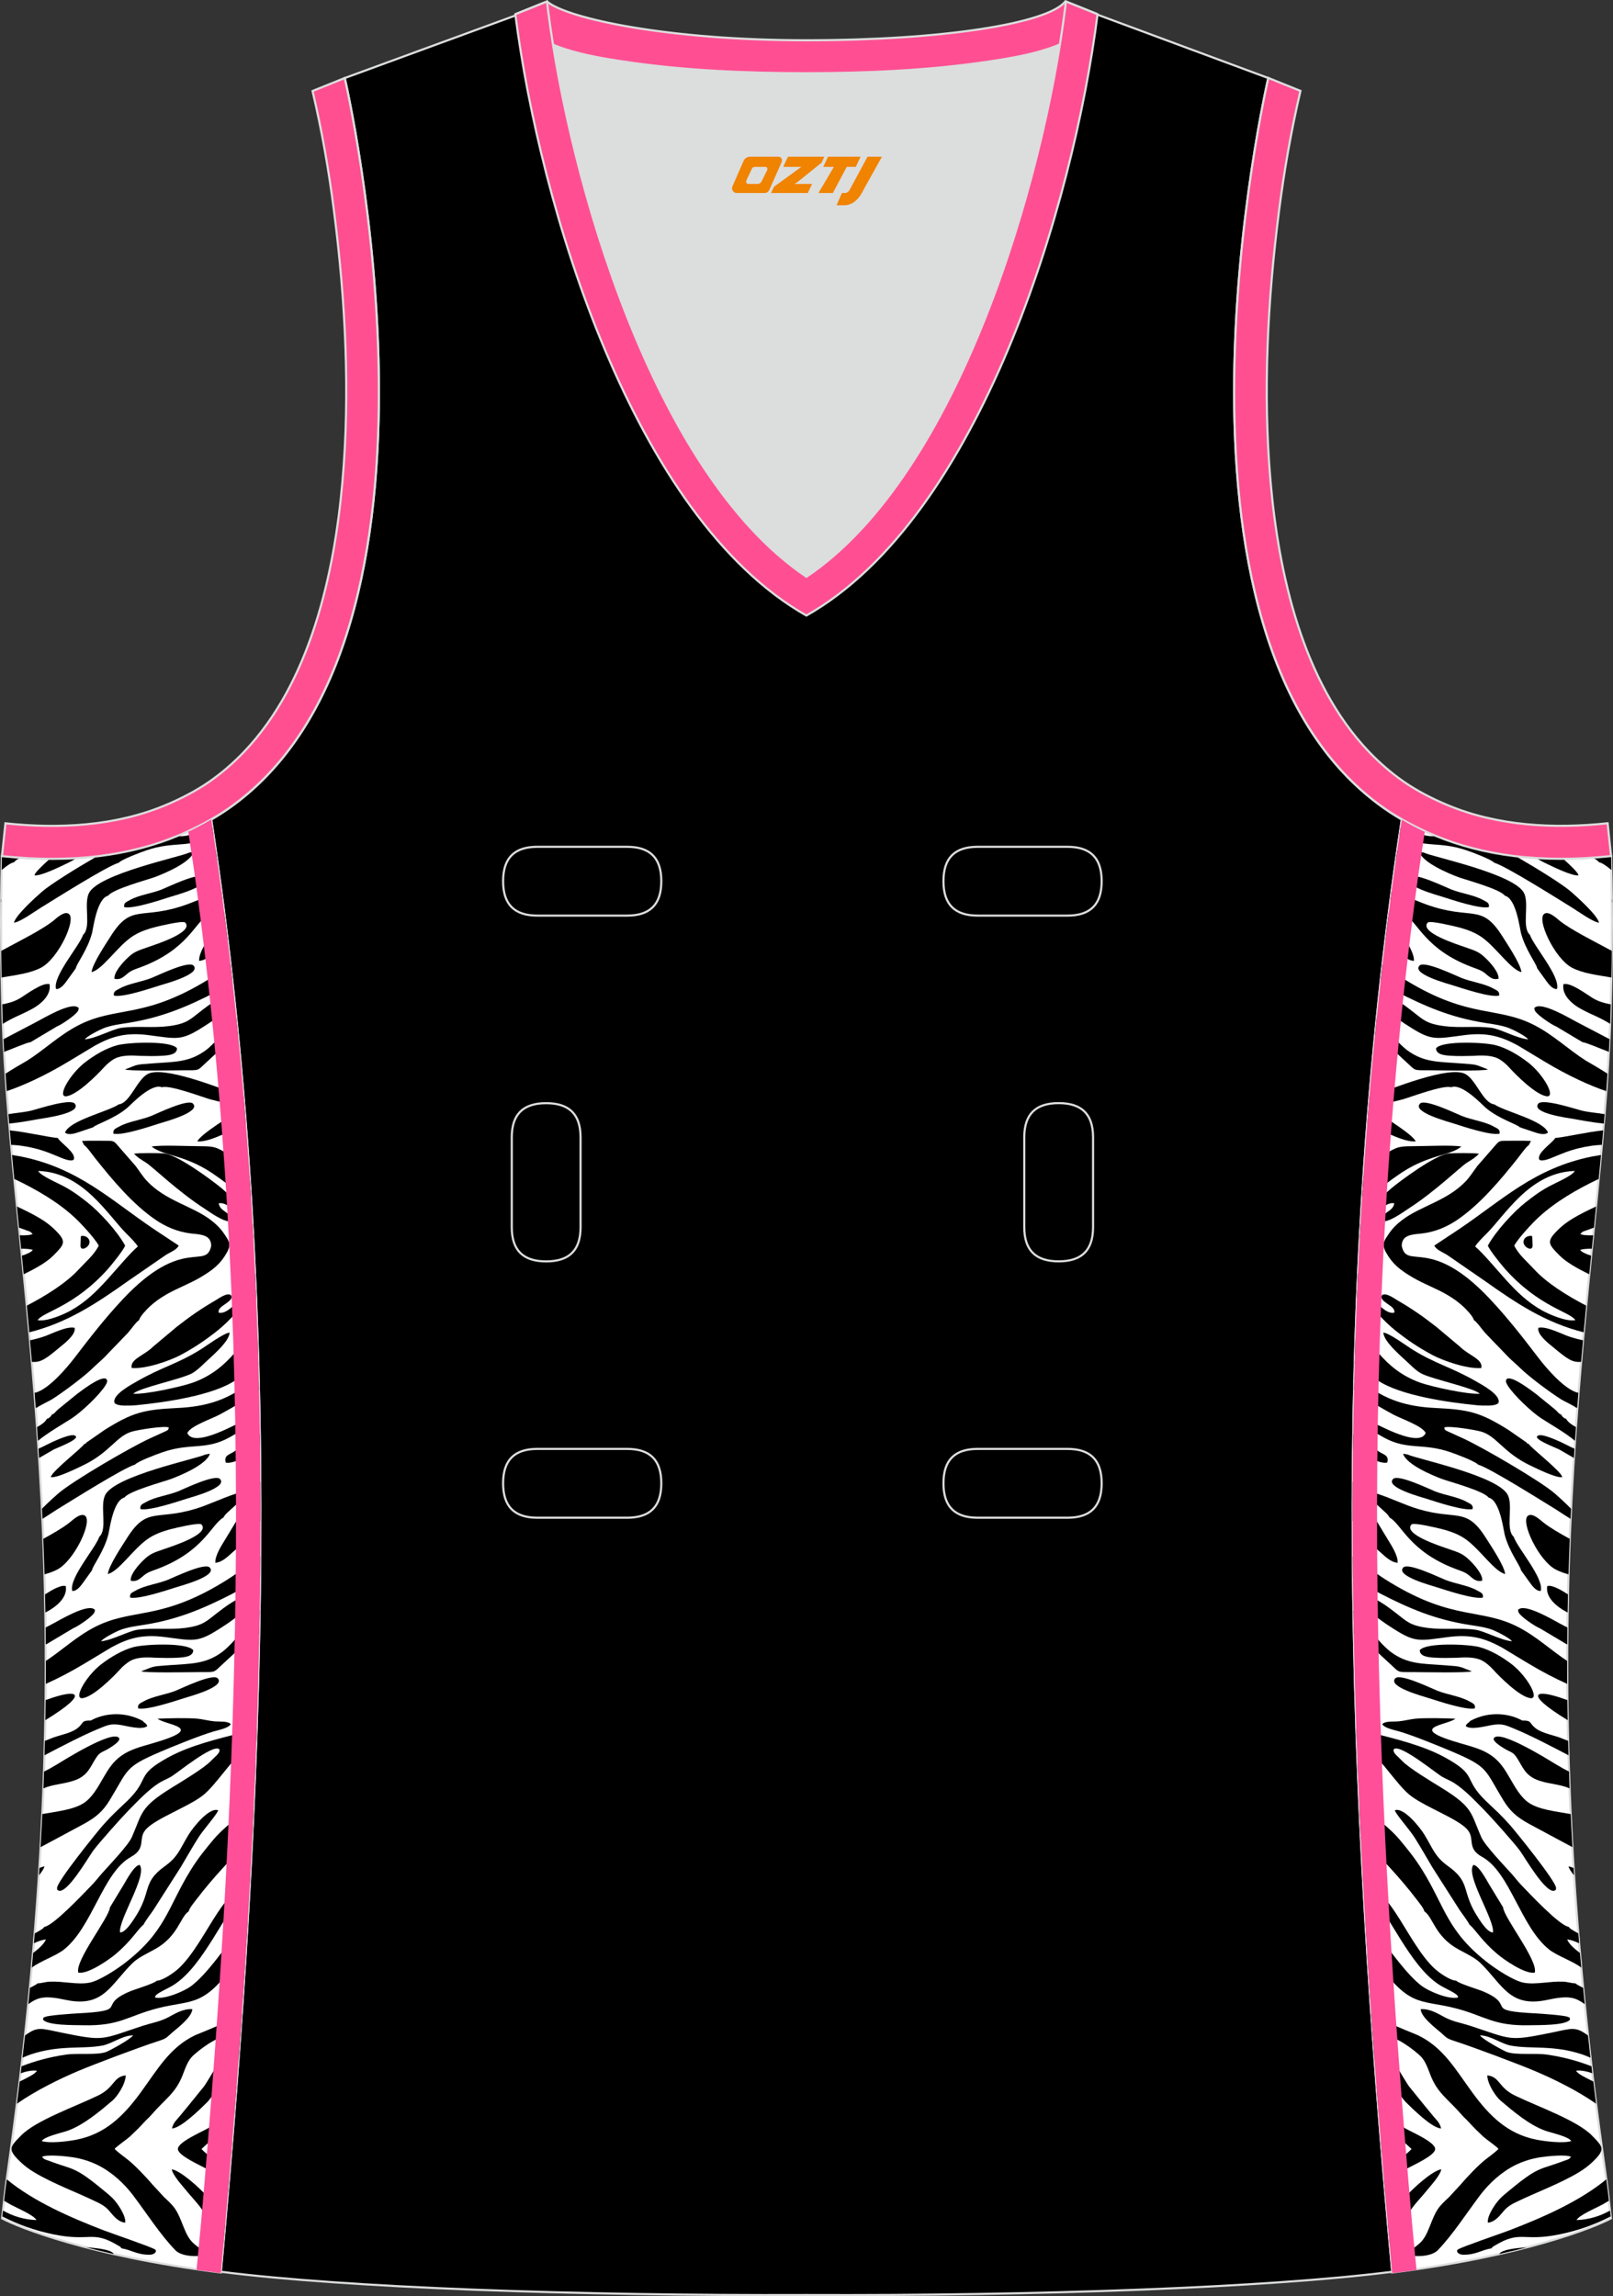 <?xml version="1.0" encoding="utf-8"?>
<!-- Generator: Adobe Illustrator 19.0.0, SVG Export Plug-In . SVG Version: 6.00 Build 0)  -->
<svg xmlns="http://www.w3.org/2000/svg" xmlns:xlink="http://www.w3.org/1999/xlink" version="1.1" id="图层_1" x="0px" y="0px" width="302.42px" height="430.42px" viewBox="0 0 302.42 430.42" enable-background="new 0 0 302.42 430.42" xml:space="preserve">
<rect x="0" y="0" width="302.42" height="430.42" fill="#333333" stroke="none"/>
<g id="XMLID_20_">
	<path id="XMLID_23_" fill="#000001" stroke="#DCDDDD" stroke-width="0.4" stroke-miterlimit="22.926" d="M101.8,1.01   L64.64,14.63c0,0,25.43,109.52-25.04,139.02c13.92,91.93,10.01,182.4,1.81,272.21c23.37,2.98,66.59,4.52,109.81,4.36   c43.22,0.17,86.44-1.38,109.81-4.36c-8.2-89.81-12.11-180.28,1.8-272.21c-50.47-29.5-25.04-139.02-25.04-139.02L200.78,0.9   l-11.74,8.47l-40.26,2.38l-33.12-3.11L101.8,1.01z"/>
	<path fill="#FFFFFF" stroke="#DCDDDD" stroke-width="0.4" stroke-miterlimit="22.926" d="M39.58,153.53   c-9.87,5.89-22.68,8.69-39.2,6.95c0,0-0.46,11.69,0.09,29.57c1.51,49.08,16.57,105.44,1.41,214.04c-1.31,9.36-0.84,6.4-1.49,11.76   c3,1.58,16.16,7.01,40.99,10.14C49.6,336.09,53.52,245.55,39.58,153.53z"/>
	<g>
		<path d="M2.63,161.64c0.31-0.41,0.63-0.54,1.07-0.81l0.09-0.05c-1.12-0.08-2.26-0.18-3.41-0.3c0,0-0.04,0.91-0.07,2.61    C1.28,162.28,2.12,161.71,2.63,161.64L2.63,161.64z M0.21,169.17c0.04-0.11,0.06-0.21,0.05-0.27c-0.04-0.4-0.02-0.38-0.05-0.36    L0.21,169.17z"/>
		<path d="M22.26,161.73c0.59-0.64,3.98-1.91,5.17-2.32c5.28-1.81,8-0.31,12.47-2.74l0.13-0.07l-0.25-1.69    c-1.89,0.88-4.81,2.13-6.51,1.79c-4.5,1.86-9.5,3.17-15.07,3.82c-4.19,2.42-8.74,5.26-10.32,6.63c-1.1,0.96-4.97,4.42-5.26,5.82    c1.2-0.15,3.89-2.11,5.01-2.8C10.24,168.57,20.04,162.37,22.26,161.73L22.26,161.73z M9.35,160.99c1.72,0.01,3.4-0.04,5.03-0.14    c-0.62,0.39-1.32,0.77-2.11,1.14c-1.01,0.48-4.7,2.3-5.81,2.09C6.58,163.52,7.93,162.26,9.35,160.99z"/>
		<path d="M12.75,199.05l5.13-3.09c3.19-1.72,5.8-2.46,10.01-1.91c5.21,0.68,6.06,1.08,9.96-1.39c1.62-1.02,6.54-4.05,5.92-6.15    c-1.58-0.55-4.99,2.18-5.99,2.94c-2.08,1.58-2.63,2.46-6.19,2.91c-2.89,0.37-6.05-0.06-8.79,0.31c-1.72,0.23-4.78,1.99-6.9,2.17    c0.38-0.57,2.64-1.74,3.55-2.1c1.39-0.54,2.96-0.74,4.56-0.99c6.22-0.98,11.06-3.01,16.52-5.82c0.81-0.42,1.94-1.09,3.06-1.79    c-0.13-1.12-0.25-2.24-0.38-3.36c-1.42,1.03-2.81,2.02-4.49,3.04c-11.88,7.22-17,4.76-24,8.37c-3.6,1.85-6.38,4.58-9.62,6.63    c-1.62,0.92-2.96,1.73-4.06,2.45c0.07,1.08,0.15,2.17,0.23,3.27C4.22,203.56,8.4,201.67,12.75,199.05z"/>
		<path d="M0.3,183.24c2.59-0.45,5.36-0.76,7.42-1.85c3.2-1.71,6.6-8.94,5.21-10.05c-0.85-0.7-2.45,0.89-2.95,1.28    c-2.12,1.68-6.28,3.75-8.77,5.1l-0.98,0.53C0.24,179.82,0.27,181.49,0.3,183.24z"/>
		<path d="M40.46,159.52c-0.8,0.42-1.49,0.67-1.17,1.82c0.36,0.09,0.84,0.04,1.41-0.12L40.46,159.52L40.46,159.52z M42.03,171.06    l-2.86,4.72c-0.59,0.98-1.93,2.96-1.83,4.35c1.42-0.12,2.54-1.4,3.35-2.08c0.81-0.68,1.35-1.27,1.96-1.96    C42.45,174.42,42.24,172.74,42.03,171.06z"/>
		<path d="M38.86,171.65c0.2-0.45,0.65-0.85,0.99-1.15c0.49-0.49,1.24-1.06,1.87-1.76c-0.07-0.55-0.14-1.1-0.22-1.65    c-1.95,0.58-4.98,1.92-6.35,2.41c-8.69,3.17-10.4-0.35-14.4,6.01c-0.79,1.26-3.45,5.19-3.58,6.73c2.03-0.52,4.6-4.47,7.29-6.45    c1.3-0.96,2.86-1.54,4.69-2.01c0.47-0.12,5.08-1.25,5.56-0.85c1.72,1.81-5.44,4.09-7,4.63c-2.04,0.71-2.63,0.87-3.95,2.16    c-0.64,0.62-2.45,2.54-2.3,3.76c1.25,0.3,1.86-0.53,2.59-1.09c0.76-0.58,1.45-0.74,2.47-1.13    C35.19,177.97,36.56,172.94,38.86,171.65z"/>
		<path d="M44.25,190.45c-0.68,0.8-2.08,2.73-2.53,2.97l-0.06,0.12c-0.33,0.87-2.27,2.74-3.04,3.31c-3.14,2.33-5.9,2.18-10.02,2.49    c-3.42,0.26-2.54,0.15-5.14,1.13c0.35,0.35,9.71,0.16,11.04,0.16c3.03,0,2.44,0.12,4.19-1.48c3.25-2.95,4.5-4.31,5.91-5.2    C44.49,192.78,44.37,191.61,44.25,190.45z"/>
		<path d="M14.22,181.51c0.08-0.78,2.25-3.49,3.06-6.71c0.22-0.9,0.9-6.4,3.01-6.9c0.84-1.23,7.42-3,8.67-3.46    c1.92-0.71,6.78-2.76,7.35-4.76l-0.88,0.16c-1.42,0.76-17.09,3.97-18.78,7.63c-0.99,2.14,0.51,6.32-1.07,7.77    c-0.75,2.18-5.71,7.75-5.08,10.15c0.89,0.12,1.73-1.12,2.12-1.66L14.22,181.51z"/>
		<path d="M9.3,184.51c-1.26-0.49-4.67,2.11-5.55,2.62c-1.12,0.66-2.21,0.93-3.33,1.15l0.05,1.76c0.02,0.63,0.04,1.25,0.06,1.88    c2.44-1.46,2.93-1.44,5.22-2.65C7.23,188.52,9.66,186.78,9.3,184.51z"/>
		<path d="M0.78,197.18l0.1-0.04c0.89-0.31,4.4-1.82,4.82-1.76l4.95-2.95c0.78-0.29,3.49-2.08,3.97-2.92    c0.04-0.07,0.1-0.21,0.11-0.29c0.05-0.73,0.08-0.12-0.12-0.38c-1.35-1.04-6.59,2.11-7.69,2.68c-1.7,0.88-3.95,2.08-6.26,3.28    C0.69,195.6,0.73,196.39,0.78,197.18z"/>
		<path d="M26.18,197.93c1.44,0.04,2.87,0.07,4.31-0.02c1.12-0.08,2.68-0.2,2.7-1.4c-1.15-1.47-9.12-1.13-11.19-0.58    c-2.06,0.54-4.27,1.84-6.07,3.23c-2.9,2.25-5.33,6.62-3.45,6.34c2.03-0.3,5.61-3.87,7.01-5.41c0.56-0.63,1.35-1.29,2.05-1.65    C22.81,197.79,24.67,197.82,26.18,197.93z"/>
		<path d="M31.79,168.17c1.18-0.37,7.96-2.18,6.41-3.76c-0.94-0.96-6.85,1.93-7.87,2.33c-1.94,0.76-4.29,1.04-5.93,1.96    c-0.69,0.39-1.26,0.52-1.11,1.35C24.95,170.43,30.1,168.71,31.79,168.17z"/>
		<path d="M29.86,184.76c1.18-0.37,7.96-2.18,6.41-3.76c-0.94-0.96-6.85,1.93-7.87,2.33c-1.94,0.76-4.29,1.04-5.93,1.96    c-0.69,0.39-1.26,0.52-1.11,1.35C23.03,187.02,28.17,185.29,29.86,184.76z"/>
		<path d="M6.93,263.88c0.35-0.35,2.25-1.21,2.8-1.56c1.99-1.25,5.93-4.17,7.61-5.81c0.86-0.85,1.48-1.32,2.24-2.08l4.39-4.56    c0.49-0.54,1.6-2.13,2.11-2.4c0.16-0.73,1.56-2.16,2.09-2.64c0.9-0.8,1.68-1.38,2.85-2.07c2.13-1.26,4.42-2.05,6.54-3.3    c2.3-1.36,3.75-2.46,5-4.7c0.89-1.6,0.24-2.32-0.56-3.51c-0.68-1-1.5-1.8-2.42-2.5c-3.5-2.7-8.58-3.63-12.1-7.44    c-0.68-0.73-1.39-1.85-2.05-2.73l-3.4-3.9c-0.5-0.55-0.6-0.83-1.7-0.83c-1.61,0-3.35-0.05-4.95,0.03l0.38,0.77    c0.5,0.28,1.62,1.89,2.07,2.45c3.22,4.06,7.1,8.69,11.38,11.59c1.79,1.21,4.01,2.24,6.63,2.54c1.87,0.19,3.74,0.25,3.76,2.31    c-0.96,4.68-5.31-2.05-16.64,10.08c-3.27,3.49-6.05,7.07-8.96,10.88c-1.55,2.02-4.5,5.44-6.87,6.4c-0.21,0.09-0.43,0.15-0.65,0.2    c0.07,0.92,0.15,1.85,0.22,2.79C6.76,263.88,6.85,263.88,6.93,263.88z"/>
		<path d="M3.97,234.09c0.85-0.01,1.64,0.04,2.18,0.21c-0.25,0.42-1.1,0.78-2.05,1.09l0.34,3.48c2.3-1.11,4.37-2.29,5.58-3.53    c2.14-2.18,2.58-2.6,0.08-4.99c-0.66-0.64-1.61-1.36-2.55-1.92c-1.38-0.83-2.86-1.56-4.38-2.26l0.39,3.96l0.14,0.05    c0.38,0.14,0.9,0.33,1.32,0.48c0.2,0.07,0.49,0.16,0.65,0.24l0.46,0.42c-0.42,0.23-1.39,0.28-2.43,0.24L3.97,234.09z"/>
		<path d="M7.06,247.48c1-1.6,6.77-2.45,13.16-9.58c0.61-0.69,2.9-3.48,3.24-4.4c-1.51-2.77-4.89-6.39-7.03-8.07    c-1.48-1.16-2.68-2.08-4.53-3.08c-1.09-0.59-4.31-1.95-4.74-2.85c8.52,0.27,13.06,8.35,16.71,11.92c0.45,0.44,1.76,1.75,1.97,2.27    c-1.27,0.97-4.32,4.64-5.81,6.26c-1.99,2.17-3.94,4.12-6.7,5.68C12.03,246.36,8.85,247.79,7.06,247.48L7.06,247.48z M2.25,216.51    c0.14,1.48,0.28,2.98,0.43,4.49c4.12,1.96,8.1,4.28,11.2,7.13c1.29,1.18,3.81,3.9,4.64,5.36c-0.83,1.71-2.5,3.1-3.75,4.46    c-2.3,2.51-6.04,4.88-9.74,6.8c0.16,1.65,0.31,3.31,0.47,5c7.07-1.77,12.52-5.36,18.4-9.54l7.15-4.93c0.76-0.5,2.1-0.97,2.45-1.79    l-4.62-3.06c-8.18-5.52-14.13-11.43-24.88-13.62C3.36,216.69,2.78,216.59,2.25,216.51L2.25,216.51z M5.62,251.25    c0.85-0.18,1.73-0.41,2.65-0.72c1.36-0.46,4.24-1.98,5.72-1.62c0.29,1.27-1.96,2.97-2.64,3.53c-2.84,2.38-3.72,2.99-5.37,2.85    C5.86,253.93,5.74,252.59,5.62,251.25z"/>
		<path d="M7.33,273.31l2.71-1.57c0.67-0.36,5.63-2.18,3.84-2.68c-0.74-0.21-3.01,0.77-4.17,1.3c-0.64,0.29-1.57,0.81-2.49,1.21    C7.26,272.15,7.3,272.73,7.33,273.31L7.33,273.31z M7.12,270.09c-0.06-0.86-0.12-1.71-0.18-2.56c0.88-0.49,1.58-1.01,1.84-1.56    c0.3-0.1,0.23-0.03,0.56-0.3c0.1-0.09,0.12-0.11,0.21-0.22c0.19-0.24,0.06-0.03,0.13-0.24c0.62-0.25,0.67-0.56,1.19-0.99    l3.54-2.88c0.76-0.56,4.39-3.41,5.46-2.88c0.37,0.3,0.22,0.73-0.1,1.24c-1.12,1.82-4.56,5.05-6.33,6.19    C11.82,266.94,8.99,268.54,7.12,270.09z"/>
		<path d="M25.31,274.55c0.59-0.64,3.98-1.91,5.17-2.32c5.27-1.81,8-0.31,12.47-2.74c0.87-0.47,1.55-0.88,2.32-1.4    c0.65-0.44,1.79-1.08,1.89-1.84c-0.91-0.47-2.27,0.5-3.03,0.85c-1.78,0.84-7.94,4.05-9.01,1.53c0.58-1.31,4.52-2.64,6.05-3.45    c1.09-0.58,2.01-1.12,3.06-1.72c0.79-0.45,2.52-1.69,2.97-1.76c0.25-0.42,0.76-0.71,1.35-1.15c-0.02-0.82-0.04-1.64-0.06-2.45    c-0.55,0.31-1.22,0.75-2.01,1.35c-3.87,2.94-7.72,4.23-13.19,4.49c-6.3,0.3-8.44,0.82-13.69,4.12l-3.5,2.43    c-0.03,0.16,0.24,0.14-0.26,0.16c-0.61,0.93-6.09,5.11-6.32,6.25c1.11,0.22,4.8-1.61,5.81-2.09c5.33-2.49,6.44-5.64,9.49-6.47    c1.14-0.31,5.79-1.09,6.83-0.76c-0.07,0.51-0.15,0.49-0.71,0.77l-2.77,1.26c-3.73,1.7-14.61,8.06-17.24,10.35    c-0.57,0.49-1.88,1.66-3.06,2.86c0.03,0.64,0.06,1.27,0.09,1.9c1.04-0.63,2.1-1.37,2.71-1.74    C13.28,281.39,23.08,275.2,25.31,274.55z"/>
		<path d="M15.79,311.88l5.13-3.09c3.19-1.72,5.8-2.46,10.01-1.91c5.21,0.68,6.06,1.08,9.96-1.39c1.62-1.02,6.54-4.06,5.92-6.15    c-1.58-0.55-4.99,2.18-5.99,2.94c-2.09,1.58-2.63,2.45-6.19,2.9c-2.89,0.36-6.05-0.05-8.79,0.32c-1.72,0.23-4.78,1.98-6.9,2.17    c0.38-0.56,2.64-1.74,3.55-2.1c1.39-0.54,2.96-0.74,4.56-0.99c6.22-0.98,11.06-3.01,16.52-5.82c1.35-0.69,3.59-2.11,5.19-3.12    c0.01-1.29,0.02-2.58,0.03-3.87c-0.2,0.14-0.4,0.29-0.59,0.43c-2.18,1.56-4,2.97-6.44,4.45c-11.88,7.22-17,4.76-24,8.36    c-3.43,1.77-6.11,4.33-9.16,6.34c0,1.42,0,2.86-0.01,4.31C10.79,314.68,13.26,313.4,15.79,311.88z"/>
		<path d="M43.29,242.77c-0.77-0.49-2.25,0.62-2.88,0.99c-2.76,1.6-4.78,3.01-7.27,4.96l-4.46,3.74c-1.58,1.61-4.34,2.31-3.99,3.98    c2.68,0.23,7.18-1.38,9.13-2.41c2.74-1.46,4.8-2.89,6.92-4.57c2.24-1.77,5-4.82,7.19-8.17c-0.04-0.88-0.08-1.77-0.12-2.65    c-0.37,1.35-1.19,2.68-1.94,3.71c-0.67,0.92-3.31,4.31-4.91,3.68c0.01-0.87,0.75-1.18,1.32-1.61    C42.71,244.07,43.76,243.51,43.29,242.77L43.29,242.77z M47.33,229.48c-0.14-0.2-0.28-0.41-0.43-0.62    c-1.65-2.33-3.45-4.52-5.36-6.12c-1.64-1.37-8.24-6.29-10.78-6.52c-1.07-0.09-4.61-0.1-5.63,0.05c0.71,0.76,1.25,1.05,2.25,1.68    c1.25,0.79,5.93,5.38,10.94,8.6c0.98,0.63,3.84,2.78,5.12,2.35c-0.01-1.75-2.2-1.66-2.43-3.33c2.02-0.44,5.19,3.54,6.47,6.49    C47.43,231.2,47.38,230.34,47.33,229.48z"/>
		<path d="M48.28,250.92c-1.57,0.48-2.87,1.05-4.37,2.79c-1.83,2.11-4.22,4.22-7.79,5.49c-2.05,0.73-8.89,2.25-11.14,2.06    c1.18-1.12,8.77-2.67,10.93-3.77c0.72-0.37,1.58-1.14,2.09-1.64c1.2-1.18,5.06-4.3,5.04-6.05c-1.17,0.14-4.4,2.55-5.58,3.27    c-4.27,2.63-7.05,3.18-11.65,5.8c-1.21,0.69-4.83,2.62-4.34,4.09c0.27,0.45,1.36,0.52,1.83,0.53c0.71,0.02,1.63-0.01,2.33-0.08    c5.27-0.52,14.37-1.82,18.52-4.68c1.17-0.81,2.66-2.16,4.26-3.01C48.38,254.13,48.33,252.52,48.28,250.92z"/>
		<path d="M8.34,295.12c0.87-0.23,1.69-0.52,2.42-0.91c3.19-1.7,6.6-8.94,5.21-10.05c-0.85-0.7-2.45,0.89-2.95,1.27    c-1.2,0.95-3.07,2.03-4.91,3.04C8.2,290.66,8.28,292.88,8.34,295.12z"/>
		<path d="M48.7,268.87c-0.79,0.46-1.65,0.99-2.64,1.67l-2.25,1.63c-0.92,0.55-1.85,0.69-1.48,2c1.19,0.31,3.79-1.03,6.4-2.46    C48.73,270.76,48.72,269.82,48.7,268.87L48.7,268.87z M48.79,277.73l-6.58,10.88c-0.59,0.98-1.93,2.96-1.83,4.35    c1.42-0.12,2.54-1.4,3.35-2.08c1.1-0.92,1.69-1.68,2.64-2.73c0.94-1.04,1.73-2.05,2.43-3.05    C48.81,282.65,48.81,280.19,48.79,277.73z"/>
		<path d="M41.9,284.47c0.2-0.45,0.65-0.85,0.99-1.15c0.88-0.89,2.62-2.03,2.93-3.69c-1.48,0.08-5.89,2.06-7.62,2.69    c-8.69,3.17-10.4-0.35-14.4,6.02c-0.79,1.26-3.45,5.19-3.58,6.73c2.03-0.52,4.6-4.47,7.29-6.45c1.3-0.95,2.86-1.55,4.69-2.01    c0.47-0.12,5.08-1.25,5.56-0.85c1.72,1.81-5.44,4.09-7,4.63c-2.04,0.7-2.63,0.87-3.95,2.16c-0.64,0.62-2.45,2.54-2.3,3.76    c1.25,0.3,1.86-0.53,2.59-1.09c0.76-0.58,1.45-0.74,2.47-1.13C38.23,290.79,39.6,285.76,41.9,284.47z"/>
		<path d="M48.67,301.9c-0.42,0.36-0.79,0.75-1.21,1.19c-0.59,0.62-2.21,2.89-2.7,3.15l-0.06,0.12c-0.33,0.87-2.27,2.74-3.04,3.31    c-3.14,2.33-5.9,2.18-10.02,2.49c-3.42,0.26-2.54,0.15-5.14,1.13c0.35,0.35,9.71,0.16,11.04,0.16c3.03,0,2.44,0.11,4.19-1.48    c3.94-3.59,4.95-4.81,6.86-5.72C48.62,304.8,48.65,303.35,48.67,301.9z"/>
		<path d="M17.26,294.34c0.08-0.78,2.25-3.49,3.06-6.71c0.22-0.9,0.9-6.4,3.01-6.9c0.84-1.23,7.42-3,8.67-3.46    c1.92-0.71,6.78-2.76,7.35-4.76l-0.88,0.16c-1.42,0.76-17.09,3.97-18.78,7.64c-0.99,2.14,0.51,6.32-1.07,7.77    c-0.75,2.18-5.71,7.76-5.08,10.15c0.89,0.12,1.73-1.12,2.12-1.66L17.26,294.34z"/>
		<path d="M46.88,221.91c-0.4-0.16-0.74-0.24-0.99-0.21c-0.12,0.69,0.44,1.32,1.09,1.82L46.88,221.91L46.88,221.91z M47.93,241.55    c-1.31,0.93-2.34,1.49-2.15,2.51c0.49,0.07,1.3-0.29,2.22-0.84C47.97,242.66,47.95,242.1,47.93,241.55z"/>
		<path d="M12.34,297.34c-0.82-0.32-2.55,0.67-3.9,1.54c0.02,1.12,0.05,2.25,0.07,3.39l0.3-0.15    C10.27,301.34,12.7,299.61,12.34,297.34z"/>
		<path d="M8.57,308.22c0.07-0.01,0.13-0.02,0.17-0.02l4.95-2.95c0.78-0.29,3.49-2.08,3.97-2.92c0.04-0.07,0.1-0.21,0.11-0.29    c0.05-0.73,0.08-0.12-0.12-0.38c-1.35-1.04-6.58,2.11-7.69,2.69c-0.44,0.23-0.91,0.48-1.41,0.74    C8.56,306.13,8.57,307.18,8.57,308.22z"/>
		<path d="M44.03,216.86c-3.7-1.59-2.75-2-6.86-2c-2.04,0-7.05-0.25-8.74,0.07c1.04,0.85,2.63,1.28,4.12,1.72    c5.36,1.56,7.4,3.34,11.48,6.35c1.28,0.7,2.28,1.15,3,1.34c-0.08-1.26-0.16-2.52-0.24-3.79C46.09,219.52,45.17,218.3,44.03,216.86    z"/>
		<path d="M29.22,310.76c1.44,0.04,2.87,0.07,4.31-0.02c1.12-0.08,2.68-0.2,2.7-1.4c-1.15-1.48-9.12-1.13-11.19-0.58    c-2.06,0.55-4.27,1.84-6.07,3.23c-2.9,2.25-5.33,6.61-3.45,6.34c2.02-0.3,5.61-3.87,7.01-5.41c0.56-0.63,1.35-1.29,2.05-1.65    C25.85,310.61,27.71,310.65,29.22,310.76z"/>
		<path d="M10.84,213.33c-2.14-0.21-6.18-1.17-9-1.43c0.08,0.9,0.16,1.8,0.24,2.71c0.7,0.04,1.34,0.09,1.84,0.16    c1.77,0.24,3.48,0.67,5.02,1.25c0.81,0.3,1.49,0.6,2.24,0.9c0.43,0.17,2.19,0.96,2.65,0.44C14.34,216.11,11.3,214.22,10.84,213.33    z"/>
		<path d="M34.83,281c1.18-0.37,7.96-2.18,6.41-3.76c-0.94-0.95-6.85,1.93-7.87,2.33c-1.94,0.76-4.29,1.04-5.93,1.97    c-0.69,0.39-1.26,0.52-1.11,1.35C27.99,283.26,33.14,281.53,34.83,281z"/>
		<path d="M15.18,231.7c-0.04,0.12-0.11,1.78-0.1,1.88c0.12,0.85,0.96,0.44,1.32,0.08C17.31,232.76,16.49,231.49,15.18,231.7z"/>
		<path d="M32.9,297.59c1.18-0.38,7.96-2.18,6.41-3.76c-0.94-0.95-6.85,1.93-7.87,2.33c-1.94,0.76-4.29,1.04-5.93,1.97    c-0.69,0.39-1.26,0.52-1.11,1.35C26.07,299.84,31.21,298.12,32.9,297.59z"/>
		<path d="M17.47,211.32c0.52-0.59,3.87-1.52,6.41-3.66c0.7-0.6,4.47-4.67,6.48-3.84c1.4-0.51,7.77,1.9,9.06,2.26    c1.35,0.37,4.19,1.04,6.37,1.01c-0.04-0.5-0.08-1-0.12-1.5c-4.33-1.57-15.06-5.91-18.01-4.24c-2.05,1.16-3.28,5.43-5.41,5.68    c-1.88,1.32-9.16,2.96-10.06,5.27c0.65,0.62,2.06,0.1,2.69-0.11L17.47,211.32z"/>
		<path d="M29.77,210.64c1.18-0.37,7.96-2.18,6.41-3.76c-0.94-0.96-6.85,1.93-7.87,2.33c-1.94,0.76-4.29,1.04-5.93,1.96    c-0.69,0.39-1.26,0.52-1.11,1.35C22.94,212.9,28.08,211.18,29.77,210.64z"/>
		<path d="M45.79,207.05c-0.24,0.33-0.51,0.64-0.85,0.9c-1.66,1.29-7.2,4.54-7.95,6c1.69,0.17,3.99-0.97,5.4-1.54    c0.78-0.32,1.67-0.68,2.42-1.01c0.43-0.19,0.86-0.42,1.27-0.64C45.99,209.52,45.89,208.28,45.79,207.05z"/>
		<path d="M7.19,209.79c1.22-0.21,8.18-1.11,6.85-2.88c-0.8-1.07-7.05,1.01-8.11,1.27c-1.39,0.34-2.94,0.43-4.35,0.68    c0.05,0.58,0.1,1.17,0.15,1.76C3.79,210.43,6.13,209.98,7.19,209.79z"/>
		<path d="M7.07,371.79c-0.19,0.19-0.83,0.52-1.46,0.85c-0.1,1.01-0.2,2.02-0.3,3.05c0.54-0.39,1.08-0.71,1.58-0.92    c1.77-0.72,3.99-0.16,5.77,0.19c6.8,1.31,8.09-2.96,12.2-6.97c1.05-1.02,2.64-1.75,4.14-2.57c4.43-2.43,4.75-6.06,6.37-7.11    c0.12-0.62,1.15-1.84,1.64-2.48c2.63-3.46,6.67-7.9,10.27-11.2c0.1-2.04,0.19-4.07,0.28-6.11c-2.89,1.87-6.04,4.52-7.53,6.31    c-1.54,1.85-2.83,3.4-4.27,5.72c-4.34,7-4.64,11.57-12.54,17.58c-1.25,0.95-4.53,3.17-6.45,3.54c-2.24,0.43-4.91-0.31-7.42-0.19    C8.51,371.51,7.78,371.79,7.07,371.79z"/>
		<path d="M41.24,379.5c-0.09,0.2-4.35,1.87-4.64,2.01c-4.8,2.29-7.09,6.47-10.25,10.78c-3.13,4.27-6.56,7.76-12.05,8.82    c-1.6,0.31-4.97,0.73-6.48,0.25c0.52-0.87,3.7-1.52,4.9-1.95c3-1.08,6.02-3.65,8.38-5.65c0.83-0.71,2.44-3.02,2.47-4.71    c-2.4,0.27-2.02,2.24-5.19,3.78c-4.31,2.09-11.63,4.64-14.43,7.49c-2.14,2.18-2.58,2.6-0.08,4.99c0.66,0.64,1.61,1.36,2.56,1.92    c3.66,2.19,8.01,3.74,11.93,5.66c1.24,0.61,1.76,1.1,2.49,1.99c0.52,0.64,1.44,1.69,2.63,1.78c0.17-1.29-1.46-3.68-2.36-4.58    c-0.5-0.5-1.25-1.12-1.84-1.59c-0.69-0.55-1.26-1.05-1.98-1.59c-1.29-0.96-2.54-1.92-4.43-2.57c-0.88-0.3-1.66-0.53-2.58-0.86    c-0.39-0.14-0.9-0.33-1.32-0.48c-0.19-0.07-0.49-0.16-0.65-0.24l-0.46-0.42c0.94-0.52,4.58-0.11,5.78,0.07    c1.67,0.25,3.29,0.78,4.64,1.44c2.68,1.32,4.99,3.48,6.61,5.61c2.54,3.36,5.2,7.51,7.98,10.37c0.76,0.79,2.26,1.1,3.66,1.1    c0.92,0,2.29-0.01,2-0.62c-2.17-1.74-2.92-1.8-4.12-4.86c-1.29-3.28-1.52-3.59-3.66-5.58l-2.15-2.33    c-1.14-1.34-3.23-3.56-4.6-4.65c-0.63-0.5-2.07-1.53-2.51-2.06c0.24-0.35,2.37-1.84,2.86-2.3c1.01-0.95,1.81-1.72,2.68-2.69    c0.44-0.49,0.89-0.85,1.33-1.36c2.66-3.08,4.55-4.03,5.9-7.52c0.51-1.32,0.96-2.65,1.85-3.52c0.96-0.94,4.91-4.11,6.82-3.64    c0.06,1.73-3.55,7.63-4.63,9.26l-3.07,3.79c-0.57,0.68-1.03,1.24-1.55,1.88c-0.57,0.71-1.2,1.16-1.44,2.29    c1.74-0.11,5.3-3.65,6.65-4.98c0.69-0.68,3.36-4.6,5.86-8.14c0.21-2.81,0.41-5.61,0.6-8.42C44,378.32,42.48,379.19,41.24,379.5z"/>
		<path d="M6.93,388.18c-0.4,0.65-1.57,1.17-3.24,2.02c-0.17,1.38-0.34,2.76-0.51,4.15c3.57-2.49,8.02-4.66,11.49-6.13    c3.11-1.31,11.35-4.42,14.98-5.59c1.69-0.55,1.54-0.67,2.6-1.58c0.99-0.85,3.73-2.9,3.81-4.41c-1.8-0.14-3.43,0.96-4.67,1.6    c-1.5,0.76-2.98,0.98-4.61,1.51c-7.81,2.55-7.02,2.97-15.22,1.29c-3.89-0.8-4.5-1.23-6.87,0.53c-0.15,1.38-0.3,2.76-0.47,4.16    c0.58-0.24,1.11-0.47,1.51-0.6c5.44-1.83,9.64-0.97,13.41-1.66c1.86-0.34,3.81-1.92,5.8-1.92c-0.45,0.73-4.43,2.89-5.04,3.11    c-1.72,0.63-5.33,0.17-7.56,0.5c-3.03,0.44-5.76,1.19-8.3,2.18c-0.05,0.43-0.1,0.86-0.15,1.3C4.98,388.27,6.11,388.04,6.93,388.18    L6.93,388.18z M0.77,412.55c0.41,0.25,0.84,0.51,1.32,0.77c1.09,0.59,4.31,1.95,4.74,2.85c-2.38-0.08-4.44-0.76-6.27-1.78    l-0.13,1.1c2.82,1.44,5.92,2.61,9.57,3.36c7.04,1.44,7.24-0.86,12.18,2.11c0.43,0.26,0.31,0.12,0.6,0.51    c1.89,0.3,2.86,1.2,5.24,1.2c1.03,0,1.52-0.7,1.01-1.02c-1.1-0.6-7.8-2.87-9.63-3.57c-6.12-2.36-13.05-5.36-18.13-9.54    C0.95,410.91,0.88,411.56,0.77,412.55z"/>
		<path d="M8.33,361.2c-0.31,0.41-0.63,0.54-1.07,0.81l-0.75,0.43c-0.05,0.61-0.1,1.23-0.15,1.84c0.79-0.36,1.6-0.68,2.24-0.7    c-0.31,0.78-1.24,1.65-2.39,2.52c-0.08,0.91-0.16,1.82-0.24,2.74c1.48-1.16,4.5-2.19,5.98-3.35c5.39-4.24,7.32-14.48,12.59-17.39    c3.08-1.7,1.16-3.48,2.92-5.28c1.89-1.94,7.33-3.93,10.25-6.01c3.07-2.18,6.18-8.23,10.35-10.38c0.03-0.8,0.06-1.61,0.08-2.41    c-0.89,0.27-1.82,0.54-2.76,0.78c-4.58,1.17-9.68,2.38-13.75,4.59c-6.45,3.51-3.34,3.92-7.76,8.2c-2.14,2.07-2.4,2.15-4.62,4.63    c-0.8,0.9-8.66,10.55-8.55,11.72c0.06,0.64-0.03,0.19,0.18,0.42c1.57,0.96,5.63-6.11,6.56-7.39c1.09-1.5,5.5-6.42,6.69-7.62    c1.72-1.74,3.59-3.76,5.65-5.09c0.71-0.46,1.58-0.78,2.34-1.23c1.13-0.67,7.66-6.03,8.94-5.17c0.3,0.29-0.1,0.86-0.41,1.17    c-0.38,0.39-0.69,0.63-1.06,1.03c-1.27,1.37-5.74,4.04-7.44,5.09c-5.95,3.68-5.42,4.66-7.44,9.26c-0.64,1.47-4.32,5.35-5.6,6.77    c-0.62,0.7-1.29,1.58-1.94,2.24C15.74,354.88,10.06,360.95,8.33,361.2z"/>
		<path d="M7.3,351.54c0.55-0.66,0.95-1.25,1.03-1.67c-0.26,0.03-0.58,0.15-0.95,0.31C7.36,350.64,7.33,351.09,7.3,351.54z"/>
		<path d="M8.5,322.46c8.49-5.19,6.19-6.04,0.05-3.76C8.54,319.94,8.52,321.19,8.5,322.46z"/>
		<path d="M29.4,371.3c-0.49,0.54-4.15,1.63-5.03,2c-6.5,2.75,0.4,3.62-10.12,4.14c-0.7,0.04-5.06,0.34-5.71,0.62    c-0.63,0.27-0.27,0.01-0.49,0.48c0.67,1.2,6.1,1.07,7.53,1.11c6.87,0.18,8.38-1.74,13.91-3.17c6.84-1.77,8.8,0.14,15.56-9.93    c0.23-0.33,0.62-0.92,1.09-1.66c0.11-1.81,0.22-3.63,0.33-5.44c-0.22,0.28-0.41,0.52-0.53,0.68c-0.69,0.92-1.22,1.68-1.9,2.58    c-2.18,2.89-5.47,7.59-8.26,9.64c-1.17,0.86-4.8,2.5-6.69,2.11v-0.2c0.2-0.62,2.4-1.47,3.55-2.22    c5.59-3.64,9.22-13.19,14.19-18.89l0.1-1.97c-0.32,0.33-0.57,0.58-0.72,0.73c-1.95,2.11-3.67,4.04-5.42,6.66    c-2.11,3.15-4.63,8.08-7.47,10.58C32.65,369.74,30.62,371.25,29.4,371.3z"/>
		<path d="M29.54,322.19c1.66,1.27,9.48,1.61-0.98,4.62c-2.21,0.64-4.13,1.13-5.77,2.29c-1.6,1.13-2.43,2.44-3.54,4.37    c-1,1.76-2.08,3.58-3.53,4.52c-1.97,1.27-4.95,1.56-7.79,2.07c-0.1,2.04-0.2,4.11-0.32,6.2c0.77-0.41,1.5-0.79,2.12-1.13    l6.01-3.23c2.26-1.25,3.55-2.34,4.82-4.43c3.52-5.75,2.73-6.19,9.44-9.05c2.35-1.01,7.55-3.12,10.04-3.84    c1.07-0.31,2.78-0.62,3.23-1.37c-0.57-0.63-2.12-0.44-3.07-0.53c-1.06-0.09-2.26-0.42-3.18-0.5    C35.13,322.01,31.52,322.09,29.54,322.19z"/>
		<path d="M42.97,408.06l-3.29-3.5c-0.64-0.6-1.4-1.14-1.9-1.71l3.66-3.39c0.75-0.83,1.58-1.77,2.46-2.74    c0.15-1.89,0.29-3.78,0.44-5.67c-1.18,2.91-2.12,6.09-5.44,7.97c-1.26,0.71-5.55,2.54-5.55,3.83c0.01,1.24,4.18,3.03,5.47,3.77    c2,1.14,2.93,2.29,3.9,4.38L42.97,408.06z"/>
		<path d="M20.62,357.54c-0.17,1.99-6.55,9.91-5.95,12.23c1.81,0.42,6.03-2.61,7.03-3.47c2.81-2.38,4.04-4.44,4.97-5.3    c0.2-0.19,0.07-0.09,0.21-0.16c0.38-0.77,1.31-1.96,1.84-2.73l5.17-8.1c1.14-1.91,2.16-3.74,3.35-5.61    c0.92-1.44,3.55-4.4,3.66-5.05c-1.71-0.63-4.78,3.33-5.52,4.54c-1.67,2.74-1.96,4.14-4.48,5.95c-4.43,3.18-2.28,4.69-5.77,9.89    c-0.52,0.77-1.67,2.55-2.63,2.52c-0.3-2.43,5.19-10.68,3.69-12.65c-1,0-2.48,2.84-3,3.7L20.62,357.54z"/>
		<path d="M46.07,366.13c-1.6,2.78-1.82,3.58-3.06,6.41c-0.47,1.06-0.69,1.9-0.14,2.85c0.84,0.17,1.73-0.13,2.64-0.68    C45.71,371.85,45.89,368.99,46.07,366.13z"/>
		<path d="M8.14,335.24c1.84-0.78,3.64-0.77,5.66-1.43c2.65-0.87,3.08-2.52,4.16-4.2c0.81-1.26,1.15-1.07,2.37-1.8    c0.56-0.34,2.49-1.49,1.95-2.06c-1.34-1.43-10.44,4.3-11.56,4.98c-1.11,0.67-1.83,1.06-2.47,1.37    C8.22,333.13,8.18,334.18,8.14,335.24z"/>
		<path d="M26.77,322.6c-3.85-2.05-7.65-1.25-9.75-0.07c-1.73-0.02-1.28,0.32-2.22,1.2c-1.16,1.09-3.03,1.37-4.73,1.96    c-0.31,0.11-0.95,0.36-1.66,0.65c-0.02,0.9-0.05,1.8-0.07,2.7c3.49-1.83,7.47-3.88,10.1-4.95c1.72-0.7,2.32-1.07,4.42-0.69    c1.15,0.21,3.8,0.93,4.76,0.17C27.34,322.91,27.14,323.11,26.77,322.6z"/>
		<path d="M41.4,402.85c0.38,0.38,1.1,0.62,1.58,0.95c0.11,0.07,0.22,0.15,0.33,0.23l0.2-2.48c-0.14,0.11-0.28,0.2-0.43,0.3    C42.54,402.22,41.82,402.46,41.4,402.85z"/>
		<path d="M32.2,406.66c0.24,1.2,1.98,3.05,2.67,3.91c0.96,1.2,2.01,2.23,2.91,3.5c0.91,1.29,2.96,4.65,4.06,6.94    c0.13-1.51,0.27-3.02,0.4-4.53c-0.65-0.95-1.29-1.9-1.94-2.84c-0.59-0.84-1.01-1.37-1.64-2.09    C37.51,410.23,33.81,406.85,32.2,406.66z"/>
		<path d="M21.26,422.52c0.01-0.02,0.02-0.05,0.02-0.08c-0.58-0.71-2.75-1-5.12-1.16C17.73,421.7,19.44,422.11,21.26,422.52z"/>
		<path d="M47.92,329.63c-1.15,0.66-2.21,1.69-1.89,3.25c0.18,0.89,0.85,1.18,1.72,1.18C47.8,332.59,47.86,331.11,47.92,329.63z"/>
		<path d="M34.4,318.37c1.18-0.38,7.96-2.18,6.41-3.76c-0.94-0.96-6.85,1.93-7.87,2.33c-1.94,0.76-4.29,1.04-5.93,1.96    c-0.69,0.39-1.26,0.52-1.11,1.35C27.57,320.63,32.71,318.9,34.4,318.37z"/>
	</g>
	<path fill="#FFFFFF" stroke="#DCDDDD" stroke-width="0.4" stroke-miterlimit="22.926" d="M262.84,153.53   c9.87,5.89,22.68,8.69,39.2,6.95c0,0,0.45,11.69-0.09,29.57c-1.51,49.08-16.57,105.44-1.41,214.04c1.31,9.36,0.84,6.4,1.49,11.76   c-3,1.58-16.16,7.01-40.99,10.14C252.82,336.09,248.9,245.55,262.84,153.53z"/>
	<g>
		<path d="M299.8,161.64c-0.31-0.41-0.63-0.54-1.07-0.81l-0.09-0.05c1.12-0.08,2.26-0.18,3.41-0.3c0,0,0.04,0.91,0.07,2.61    C301.15,162.28,300.3,161.71,299.8,161.64L299.8,161.64z M302.21,169.17c-0.04-0.11-0.06-0.21-0.05-0.27    c0.04-0.4,0.02-0.38,0.05-0.36L302.21,169.17z"/>
		<path d="M280.16,161.73c-0.59-0.64-3.98-1.91-5.17-2.32c-5.27-1.81-8-0.31-12.47-2.74l-0.13-0.07l0.25-1.69    c1.89,0.88,4.81,2.13,6.51,1.79c4.5,1.86,9.51,3.17,15.07,3.82c4.19,2.42,8.74,5.26,10.32,6.63c1.1,0.96,4.97,4.42,5.26,5.82    c-1.2-0.15-3.89-2.11-5.01-2.8C292.18,168.57,282.39,162.37,280.16,161.73L280.16,161.73z M293.07,160.99    c-1.73,0.01-3.4-0.04-5.04-0.14c0.62,0.39,1.32,0.77,2.11,1.14c1.01,0.48,4.7,2.3,5.81,2.09    C295.84,163.52,294.49,162.26,293.07,160.99z"/>
		<path d="M289.67,199.05l-5.13-3.09c-3.19-1.72-5.8-2.46-10.01-1.91c-5.21,0.68-6.06,1.08-9.96-1.39    c-1.62-1.02-6.54-4.05-5.92-6.15c1.58-0.55,4.99,2.18,5.99,2.94c2.09,1.58,2.63,2.46,6.19,2.91c2.89,0.37,6.05-0.06,8.79,0.31    c1.72,0.23,4.78,1.99,6.9,2.17c-0.38-0.57-2.64-1.74-3.55-2.1c-1.39-0.54-2.96-0.74-4.56-0.99c-6.22-0.98-11.06-3.01-16.52-5.82    c-0.81-0.42-1.94-1.09-3.06-1.79c0.13-1.12,0.25-2.24,0.38-3.36c1.42,1.03,2.81,2.02,4.49,3.04c11.88,7.22,17,4.76,24,8.37    c3.6,1.85,6.38,4.58,9.62,6.63c1.61,0.92,2.96,1.73,4.06,2.45c-0.07,1.08-0.15,2.17-0.23,3.27    C298.2,203.56,294.02,201.67,289.67,199.05z"/>
		<path d="M302.12,183.24c-2.59-0.45-5.36-0.76-7.42-1.85c-3.2-1.71-6.6-8.94-5.21-10.05c0.85-0.7,2.45,0.89,2.95,1.28    c2.12,1.68,6.28,3.75,8.77,5.1l0.98,0.53C302.18,179.82,302.16,181.49,302.12,183.24z"/>
		<path d="M261.96,159.52c0.8,0.42,1.49,0.67,1.17,1.82c-0.36,0.09-0.84,0.04-1.41-0.12L261.96,159.52L261.96,159.52z M260.4,171.06    l2.86,4.72c0.59,0.98,1.93,2.96,1.83,4.35c-1.42-0.12-2.54-1.4-3.35-2.08c-0.81-0.68-1.35-1.27-1.96-1.96    C259.97,174.42,260.18,172.74,260.4,171.06z"/>
		<path d="M263.56,171.65c-0.2-0.45-0.65-0.85-0.99-1.15c-0.49-0.49-1.24-1.06-1.87-1.76c0.07-0.55,0.14-1.1,0.22-1.65    c1.95,0.58,4.98,1.92,6.35,2.41c8.7,3.17,10.4-0.35,14.4,6.01c0.79,1.26,3.45,5.19,3.58,6.73c-2.03-0.52-4.6-4.47-7.29-6.45    c-1.3-0.96-2.86-1.54-4.7-2.01c-0.47-0.12-5.08-1.25-5.56-0.85c-1.72,1.81,5.44,4.09,7,4.63c2.04,0.71,2.63,0.87,3.95,2.16    c0.64,0.62,2.45,2.54,2.3,3.76c-1.25,0.3-1.86-0.53-2.59-1.09c-0.76-0.58-1.45-0.74-2.46-1.13    C267.23,177.97,265.87,172.94,263.56,171.65z"/>
		<path d="M258.17,190.45c0.68,0.8,2.08,2.73,2.53,2.97l0.06,0.12c0.33,0.87,2.27,2.74,3.04,3.31c3.14,2.33,5.9,2.18,10.02,2.49    c3.43,0.26,2.54,0.15,5.14,1.13c-0.35,0.35-9.71,0.16-11.04,0.16c-3.03,0-2.44,0.12-4.19-1.48c-3.25-2.95-4.5-4.31-5.91-5.2    C257.93,192.78,258.05,191.61,258.17,190.45z"/>
		<path d="M288.2,181.51c-0.08-0.78-2.25-3.49-3.06-6.71c-0.22-0.9-0.89-6.4-3.01-6.9c-0.84-1.23-7.42-3-8.67-3.46    c-1.92-0.71-6.78-2.76-7.35-4.76l0.88,0.16c1.42,0.76,17.09,3.97,18.78,7.63c0.99,2.14-0.51,6.32,1.07,7.77    c0.75,2.18,5.71,7.75,5.08,10.15c-0.89,0.12-1.73-1.12-2.12-1.66L288.2,181.51z"/>
		<path d="M293.12,184.51c1.26-0.49,4.67,2.11,5.55,2.62c1.12,0.66,2.21,0.93,3.33,1.15l-0.05,1.76c-0.02,0.63-0.04,1.25-0.06,1.88    c-2.45-1.46-2.93-1.44-5.23-2.65C295.2,188.52,292.76,186.78,293.12,184.51z"/>
		<path d="M301.65,197.18l-0.1-0.04c-0.89-0.31-4.4-1.82-4.82-1.76l-4.95-2.95c-0.78-0.29-3.49-2.08-3.97-2.92    c-0.04-0.07-0.1-0.21-0.11-0.29c-0.05-0.73-0.08-0.12,0.12-0.38c1.35-1.04,6.58,2.11,7.69,2.68c1.7,0.88,3.95,2.08,6.26,3.28    C301.73,195.6,301.69,196.39,301.65,197.18z"/>
		<path d="M276.25,197.93c-1.44,0.04-2.87,0.07-4.31-0.02c-1.12-0.08-2.68-0.2-2.7-1.4c1.15-1.47,9.12-1.13,11.19-0.58    c2.06,0.54,4.27,1.84,6.07,3.23c2.9,2.25,5.33,6.62,3.45,6.34c-2.02-0.3-5.61-3.87-7.01-5.41c-0.56-0.63-1.35-1.29-2.05-1.65    C279.61,197.79,277.75,197.82,276.25,197.93z"/>
		<path d="M270.64,168.17c-1.18-0.37-7.96-2.18-6.41-3.76c0.94-0.96,6.85,1.93,7.87,2.33c1.94,0.76,4.29,1.04,5.93,1.96    c0.69,0.39,1.26,0.52,1.11,1.35C277.47,170.43,272.33,168.71,270.64,168.17z"/>
		<path d="M272.56,184.76c-1.18-0.37-7.96-2.18-6.41-3.76c0.94-0.96,6.85,1.93,7.87,2.33c1.94,0.76,4.29,1.04,5.93,1.96    c0.69,0.39,1.26,0.52,1.11,1.35C279.39,187.02,274.25,185.29,272.56,184.76z"/>
		<path d="M295.49,263.88c-0.35-0.35-2.25-1.21-2.8-1.56c-1.99-1.25-5.93-4.17-7.61-5.81c-0.86-0.85-1.48-1.32-2.24-2.08l-4.39-4.56    c-0.49-0.54-1.6-2.13-2.11-2.4c-0.16-0.73-1.56-2.16-2.1-2.64c-0.9-0.8-1.68-1.38-2.85-2.07c-2.13-1.26-4.42-2.05-6.54-3.3    c-2.3-1.36-3.75-2.46-5-4.7c-0.89-1.6-0.24-2.32,0.56-3.51c0.68-1,1.5-1.8,2.42-2.5c3.5-2.7,8.58-3.63,12.1-7.44    c0.68-0.73,1.39-1.85,2.05-2.73l3.4-3.9c0.5-0.55,0.6-0.83,1.7-0.83c1.61,0,3.36-0.05,4.95,0.03l-0.38,0.77    c-0.5,0.28-1.62,1.89-2.07,2.45c-3.22,4.06-7.1,8.69-11.38,11.59c-1.79,1.21-4.01,2.24-6.63,2.54c-1.87,0.19-3.74,0.25-3.76,2.31    c0.96,4.68,5.31-2.05,16.64,10.08c3.27,3.49,6.05,7.07,8.96,10.88c1.55,2.02,4.5,5.44,6.87,6.4c0.21,0.09,0.43,0.15,0.65,0.2    c-0.07,0.92-0.15,1.85-0.22,2.79C295.66,263.88,295.58,263.88,295.49,263.88z"/>
		<path d="M298.45,234.09c-0.85-0.01-1.64,0.04-2.18,0.21c0.25,0.42,1.1,0.78,2.05,1.09l-0.35,3.48c-2.3-1.11-4.37-2.29-5.58-3.53    c-2.14-2.18-2.58-2.6-0.08-4.99c0.66-0.64,1.61-1.36,2.55-1.92c1.38-0.83,2.86-1.56,4.38-2.26l-0.39,3.96l-0.14,0.05    c-0.38,0.14-0.9,0.33-1.32,0.48c-0.2,0.07-0.49,0.16-0.65,0.24l-0.46,0.42c0.42,0.23,1.39,0.28,2.43,0.24L298.45,234.09z"/>
		<path d="M295.36,247.48c-1-1.6-6.77-2.45-13.16-9.58c-0.61-0.69-2.9-3.48-3.24-4.4c1.51-2.77,4.89-6.39,7.03-8.07    c1.48-1.16,2.68-2.08,4.53-3.08c1.09-0.59,4.31-1.95,4.74-2.85c-8.52,0.27-13.06,8.35-16.71,11.92c-0.45,0.44-1.77,1.75-1.97,2.27    c1.27,0.97,4.32,4.64,5.8,6.26c1.99,2.17,3.94,4.12,6.7,5.68C290.4,246.36,293.58,247.79,295.36,247.48L295.36,247.48z     M300.17,216.51c-0.14,1.48-0.28,2.98-0.43,4.49c-4.12,1.96-8.1,4.28-11.2,7.13c-1.29,1.18-3.81,3.9-4.64,5.36    c0.82,1.71,2.5,3.1,3.75,4.46c2.3,2.51,6.04,4.88,9.74,6.8c-0.16,1.65-0.31,3.31-0.47,5c-7.07-1.77-12.52-5.36-18.4-9.54    l-7.15-4.93c-0.76-0.5-2.1-0.97-2.45-1.79l4.62-3.06c8.18-5.52,14.13-11.43,24.88-13.62    C299.07,216.69,299.64,216.59,300.17,216.51L300.17,216.51z M296.8,251.25c-0.85-0.18-1.73-0.41-2.65-0.72    c-1.36-0.46-4.24-1.98-5.72-1.62c-0.29,1.27,1.96,2.97,2.64,3.53c2.84,2.38,3.72,2.99,5.37,2.85    C296.56,253.93,296.68,252.59,296.8,251.25z"/>
		<path d="M295.09,273.31l-2.71-1.57c-0.67-0.36-5.63-2.18-3.84-2.68c0.74-0.21,3.01,0.77,4.17,1.3c0.64,0.29,1.57,0.81,2.49,1.21    C295.16,272.15,295.12,272.73,295.09,273.31L295.09,273.31z M295.3,270.09c0.06-0.86,0.12-1.71,0.18-2.56    c-0.88-0.49-1.58-1.01-1.84-1.56c-0.3-0.1-0.23-0.03-0.56-0.3c-0.11-0.09-0.12-0.11-0.2-0.22c-0.19-0.24-0.06-0.03-0.13-0.24    c-0.61-0.25-0.67-0.56-1.19-0.99l-3.54-2.88c-0.76-0.56-4.39-3.41-5.46-2.88c-0.37,0.3-0.21,0.73,0.1,1.24    c1.12,1.82,4.56,5.05,6.33,6.19C290.6,266.94,293.43,268.54,295.3,270.09z"/>
		<path d="M277.12,274.55c-0.59-0.64-3.98-1.91-5.17-2.32c-5.27-1.81-8-0.31-12.47-2.74c-0.87-0.47-1.55-0.88-2.32-1.4    c-0.64-0.44-1.79-1.08-1.89-1.84c0.91-0.47,2.27,0.5,3.02,0.85c1.79,0.84,7.95,4.05,9.01,1.53c-0.58-1.31-4.52-2.64-6.05-3.45    c-1.09-0.58-2.01-1.12-3.05-1.72c-0.79-0.45-2.52-1.69-2.98-1.76c-0.25-0.42-0.76-0.71-1.35-1.15c0.02-0.82,0.04-1.64,0.06-2.45    c0.55,0.31,1.22,0.75,2.01,1.35c3.87,2.94,7.72,4.23,13.19,4.49c6.3,0.3,8.44,0.82,13.7,4.12l3.5,2.43    c0.03,0.16-0.24,0.14,0.26,0.16c0.61,0.93,6.09,5.11,6.32,6.25c-1.11,0.22-4.8-1.61-5.81-2.09c-5.33-2.49-6.44-5.64-9.49-6.47    c-1.14-0.31-5.79-1.09-6.83-0.76c0.07,0.51,0.15,0.49,0.71,0.77l2.77,1.26c3.73,1.7,14.61,8.06,17.24,10.35    c0.57,0.49,1.88,1.66,3.05,2.86c-0.03,0.64-0.06,1.27-0.09,1.9c-1.04-0.63-2.11-1.37-2.71-1.74    C289.14,281.39,279.35,275.2,277.12,274.55z"/>
		<path d="M286.63,311.88l-5.13-3.09c-3.19-1.72-5.8-2.46-10.01-1.91c-5.21,0.68-6.06,1.08-9.96-1.39    c-1.62-1.02-6.54-4.06-5.92-6.15c1.58-0.55,4.99,2.18,5.99,2.94c2.09,1.58,2.63,2.45,6.19,2.9c2.89,0.36,6.05-0.05,8.79,0.32    c1.72,0.23,4.78,1.98,6.9,2.17c-0.38-0.56-2.64-1.74-3.55-2.1c-1.39-0.54-2.96-0.74-4.56-0.99c-6.22-0.98-11.06-3.01-16.52-5.82    c-1.35-0.69-3.59-2.11-5.19-3.12c-0.01-1.29-0.02-2.58-0.03-3.87c0.2,0.14,0.4,0.29,0.59,0.43c2.18,1.56,4,2.97,6.44,4.45    c11.88,7.22,17,4.76,24,8.36c3.43,1.77,6.11,4.33,9.16,6.34c0,1.42,0,2.86,0.01,4.31C291.63,314.68,289.16,313.4,286.63,311.88z"/>
		<path d="M259.13,242.77c0.77-0.49,2.25,0.62,2.88,0.99c2.76,1.6,4.78,3.01,7.27,4.96l4.46,3.74c1.58,1.61,4.35,2.31,3.99,3.98    c-2.69,0.23-7.18-1.38-9.13-2.41c-2.74-1.46-4.8-2.89-6.92-4.57c-2.24-1.77-5-4.82-7.19-8.17c0.04-0.88,0.08-1.77,0.12-2.65    c0.37,1.35,1.19,2.68,1.94,3.71c0.68,0.92,3.31,4.31,4.91,3.68c-0.01-0.87-0.75-1.18-1.32-1.61    C259.71,244.07,258.66,243.51,259.13,242.77L259.13,242.77z M255.09,229.48c0.13-0.2,0.28-0.41,0.43-0.62    c1.65-2.33,3.45-4.52,5.36-6.12c1.64-1.37,8.24-6.29,10.78-6.52c1.07-0.09,4.61-0.1,5.63,0.05c-0.71,0.76-1.25,1.05-2.25,1.68    c-1.25,0.79-5.93,5.38-10.94,8.6c-0.98,0.63-3.84,2.78-5.12,2.35c0.01-1.75,2.2-1.66,2.43-3.33c-2.02-0.44-5.19,3.54-6.47,6.49    C255,231.2,255.04,230.34,255.09,229.48z"/>
		<path d="M254.14,250.92c1.57,0.48,2.87,1.05,4.37,2.79c1.83,2.11,4.21,4.22,7.79,5.49c2.05,0.73,8.89,2.25,11.14,2.06    c-1.18-1.12-8.77-2.67-10.93-3.77c-0.73-0.37-1.58-1.14-2.09-1.64c-1.2-1.18-5.06-4.3-5.04-6.05c1.17,0.14,4.4,2.55,5.58,3.27    c4.27,2.63,7.05,3.18,11.65,5.8c1.21,0.69,4.83,2.62,4.34,4.09c-0.27,0.45-1.36,0.52-1.83,0.53c-0.71,0.02-1.63-0.01-2.34-0.08    c-5.27-0.52-14.37-1.82-18.52-4.68c-1.17-0.81-2.66-2.16-4.26-3.01C254.04,254.13,254.09,252.52,254.14,250.92z"/>
		<path d="M294.08,295.12c-0.87-0.23-1.69-0.52-2.42-0.91c-3.2-1.7-6.6-8.94-5.21-10.05c0.85-0.7,2.45,0.89,2.95,1.27    c1.2,0.95,3.07,2.03,4.91,3.04C294.22,290.66,294.15,292.88,294.08,295.12z"/>
		<path d="M253.72,268.87c0.79,0.46,1.65,0.99,2.64,1.67l2.25,1.63c0.92,0.55,1.85,0.69,1.48,2c-1.19,0.31-3.79-1.03-6.4-2.46    C253.7,270.76,253.71,269.82,253.72,268.87L253.72,268.87z M253.63,277.73l6.58,10.88c0.59,0.98,1.93,2.96,1.83,4.35    c-1.42-0.12-2.54-1.4-3.35-2.08c-1.1-0.92-1.69-1.68-2.64-2.73c-0.94-1.04-1.73-2.05-2.43-3.05    C253.61,282.65,253.61,280.19,253.63,277.73z"/>
		<path d="M260.52,284.47c-0.2-0.45-0.64-0.85-0.99-1.15c-0.88-0.89-2.61-2.03-2.93-3.69c1.48,0.08,5.89,2.06,7.62,2.69    c8.7,3.17,10.4-0.35,14.4,6.02c0.79,1.26,3.45,5.19,3.58,6.73c-2.03-0.52-4.6-4.47-7.29-6.45c-1.3-0.95-2.86-1.55-4.7-2.01    c-0.47-0.12-5.08-1.25-5.56-0.85c-1.72,1.81,5.44,4.09,7,4.63c2.04,0.7,2.63,0.87,3.95,2.16c0.64,0.62,2.45,2.54,2.3,3.76    c-1.25,0.3-1.86-0.53-2.59-1.09c-0.76-0.58-1.45-0.74-2.46-1.13C264.19,290.79,262.83,285.76,260.52,284.47z"/>
		<path d="M253.75,301.9c0.42,0.36,0.79,0.75,1.21,1.19c0.59,0.62,2.21,2.89,2.7,3.15l0.06,0.12c0.33,0.87,2.27,2.74,3.04,3.31    c3.14,2.33,5.9,2.18,10.02,2.49c3.42,0.26,2.54,0.15,5.14,1.13c-0.35,0.35-9.71,0.16-11.04,0.16c-3.03,0-2.44,0.11-4.19-1.48    c-3.94-3.59-4.95-4.81-6.86-5.72C253.8,304.8,253.78,303.35,253.75,301.9z"/>
		<path d="M285.16,294.34c-0.08-0.78-2.25-3.49-3.06-6.71c-0.22-0.9-0.89-6.4-3.01-6.9c-0.84-1.23-7.42-3-8.67-3.46    c-1.92-0.71-6.78-2.76-7.35-4.76l0.88,0.16c1.42,0.76,17.09,3.97,18.78,7.64c0.99,2.14-0.51,6.32,1.07,7.77    c0.75,2.18,5.71,7.76,5.08,10.15c-0.89,0.12-1.73-1.12-2.12-1.66L285.16,294.34z"/>
		<path d="M255.55,221.91c0.4-0.16,0.74-0.24,0.99-0.21c0.12,0.69-0.45,1.32-1.09,1.82L255.55,221.91L255.55,221.91z M254.5,241.55    c1.31,0.93,2.34,1.49,2.15,2.51c-0.49,0.07-1.3-0.29-2.22-0.84C254.45,242.66,254.47,242.1,254.5,241.55z"/>
		<path d="M290.08,297.34c0.82-0.32,2.55,0.67,3.9,1.54c-0.02,1.12-0.05,2.25-0.07,3.39l-0.3-0.15    C292.16,301.34,289.72,299.61,290.08,297.34z"/>
		<path d="M293.85,308.22c-0.07-0.01-0.13-0.02-0.17-0.02l-4.95-2.95c-0.78-0.29-3.49-2.08-3.97-2.92c-0.04-0.07-0.1-0.21-0.11-0.29    c-0.05-0.73-0.08-0.12,0.12-0.38c1.35-1.04,6.58,2.11,7.69,2.69c0.44,0.23,0.91,0.48,1.41,0.74    C293.86,306.13,293.86,307.18,293.85,308.22z"/>
		<path d="M258.39,216.86c3.7-1.59,2.75-2,6.86-2c2.04,0,7.05-0.25,8.74,0.07c-1.04,0.85-2.63,1.28-4.12,1.72    c-5.36,1.56-7.4,3.34-11.48,6.35c-1.28,0.7-2.28,1.15-3,1.34c0.08-1.26,0.16-2.52,0.24-3.79    C256.33,219.52,257.25,218.3,258.39,216.86z"/>
		<path d="M273.2,310.76c-1.44,0.04-2.87,0.07-4.31-0.02c-1.12-0.08-2.68-0.2-2.7-1.4c1.15-1.48,9.12-1.13,11.19-0.58    c2.06,0.55,4.27,1.84,6.07,3.23c2.9,2.25,5.33,6.61,3.45,6.34c-2.02-0.3-5.61-3.87-7.01-5.41c-0.56-0.63-1.35-1.29-2.05-1.65    C276.57,310.61,274.71,310.65,273.2,310.76z"/>
		<path d="M291.58,213.33c2.14-0.21,6.18-1.17,9-1.43c-0.08,0.9-0.16,1.8-0.24,2.71c-0.7,0.04-1.34,0.09-1.84,0.16    c-1.77,0.24-3.48,0.67-5.02,1.25c-0.81,0.3-1.49,0.6-2.24,0.9c-0.43,0.17-2.19,0.96-2.65,0.44    C288.08,216.11,291.13,214.22,291.58,213.33z"/>
		<path d="M267.6,281c-1.18-0.37-7.96-2.18-6.41-3.76c0.94-0.95,6.85,1.93,7.87,2.33c1.94,0.76,4.29,1.04,5.93,1.97    c0.69,0.39,1.26,0.52,1.11,1.35C274.43,283.26,269.28,281.53,267.6,281z"/>
		<path d="M287.25,231.7c0.04,0.12,0.11,1.78,0.1,1.88c-0.12,0.85-0.96,0.44-1.32,0.08C285.11,232.76,285.94,231.49,287.25,231.7z"/>
		<path d="M269.52,297.59c-1.18-0.38-7.96-2.18-6.41-3.76c0.94-0.95,6.85,1.93,7.87,2.33c1.94,0.76,4.29,1.04,5.93,1.97    c0.69,0.39,1.26,0.52,1.11,1.35C276.35,299.84,271.21,298.12,269.52,297.59z"/>
		<path d="M284.95,211.32c-0.52-0.59-3.87-1.52-6.4-3.66c-0.7-0.6-4.46-4.67-6.48-3.84c-1.4-0.51-7.77,1.9-9.06,2.26    c-1.35,0.37-4.19,1.04-6.37,1.01c0.04-0.5,0.08-1,0.12-1.5c4.33-1.57,15.06-5.91,18.01-4.24c2.05,1.16,3.28,5.43,5.41,5.68    c1.88,1.32,9.16,2.96,10.05,5.27c-0.65,0.62-2.06,0.1-2.69-0.11L284.95,211.32z"/>
		<path d="M272.65,210.64c-1.18-0.37-7.96-2.18-6.41-3.76c0.94-0.96,6.85,1.93,7.87,2.33c1.94,0.76,4.29,1.04,5.93,1.96    c0.69,0.39,1.26,0.52,1.11,1.35C279.48,212.9,274.34,211.18,272.65,210.64z"/>
		<path d="M256.64,207.05c0.25,0.33,0.51,0.64,0.85,0.9c1.66,1.29,7.2,4.54,7.95,6c-1.69,0.17-3.99-0.97-5.4-1.54    c-0.79-0.32-1.67-0.68-2.42-1.01c-0.43-0.19-0.86-0.42-1.27-0.64C256.44,209.52,256.54,208.28,256.64,207.05z"/>
		<path d="M295.24,209.79c-1.22-0.21-8.18-1.11-6.85-2.88c0.8-1.07,7.05,1.01,8.11,1.27c1.39,0.34,2.94,0.43,4.35,0.68    c-0.05,0.58-0.1,1.17-0.15,1.76C298.64,210.43,296.29,209.98,295.24,209.79z"/>
		<path d="M295.36,371.79c0.19,0.19,0.83,0.52,1.46,0.85c0.1,1.01,0.2,2.02,0.3,3.05c-0.54-0.39-1.08-0.71-1.58-0.92    c-1.77-0.72-3.99-0.16-5.77,0.19c-6.8,1.31-8.09-2.96-12.2-6.97c-1.05-1.02-2.64-1.75-4.14-2.57c-4.43-2.43-4.75-6.06-6.37-7.11    c-0.12-0.62-1.16-1.84-1.64-2.48c-2.64-3.46-6.67-7.9-10.27-11.2c-0.1-2.04-0.19-4.07-0.29-6.11c2.89,1.87,6.05,4.52,7.53,6.31    c1.54,1.85,2.82,3.4,4.27,5.72c4.34,7,4.64,11.57,12.55,17.58c1.25,0.95,4.53,3.17,6.45,3.54c2.24,0.43,4.91-0.31,7.42-0.19    C293.92,371.51,294.64,371.79,295.36,371.79z"/>
		<path d="M261.18,379.5c0.09,0.2,4.35,1.87,4.64,2.01c4.8,2.29,7.09,6.47,10.25,10.78c3.13,4.27,6.56,7.76,12.05,8.82    c1.61,0.31,4.96,0.73,6.48,0.25c-0.52-0.87-3.7-1.52-4.9-1.95c-3-1.08-6.02-3.65-8.38-5.65c-0.83-0.71-2.44-3.02-2.47-4.71    c2.4,0.27,2.02,2.24,5.19,3.78c4.31,2.09,11.64,4.64,14.43,7.49c2.14,2.18,2.58,2.6,0.08,4.99c-0.66,0.64-1.61,1.36-2.55,1.92    c-3.66,2.19-8.01,3.74-11.93,5.66c-1.24,0.61-1.76,1.1-2.49,1.99c-0.52,0.64-1.44,1.69-2.63,1.78c-0.17-1.29,1.46-3.68,2.36-4.58    c0.5-0.5,1.25-1.12,1.84-1.59c0.69-0.55,1.26-1.05,1.98-1.59c1.29-0.96,2.54-1.92,4.43-2.57c0.88-0.3,1.66-0.53,2.58-0.86    c0.39-0.14,0.9-0.33,1.32-0.48c0.2-0.07,0.5-0.16,0.65-0.24l0.46-0.42c-0.94-0.52-4.57-0.11-5.77,0.07    c-1.67,0.25-3.29,0.78-4.64,1.44c-2.68,1.32-4.99,3.48-6.61,5.61c-2.54,3.36-5.2,7.51-7.98,10.37c-0.76,0.79-2.26,1.1-3.66,1.1    c-0.92,0-2.29-0.01-2-0.62c2.17-1.74,2.92-1.8,4.12-4.86c1.29-3.28,1.52-3.59,3.66-5.58l2.15-2.33c1.14-1.34,3.23-3.56,4.6-4.65    c0.64-0.5,2.07-1.53,2.51-2.06c-0.24-0.35-2.37-1.84-2.86-2.3c-1.01-0.95-1.81-1.72-2.68-2.69c-0.44-0.49-0.89-0.85-1.33-1.36    c-2.66-3.08-4.55-4.03-5.9-7.52c-0.51-1.32-0.96-2.65-1.86-3.52c-0.96-0.94-4.91-4.11-6.82-3.64c-0.06,1.73,3.55,7.63,4.63,9.26    l3.07,3.79c0.57,0.68,1.03,1.24,1.55,1.88c0.57,0.71,1.2,1.16,1.44,2.29c-1.74-0.11-5.3-3.65-6.65-4.98    c-0.69-0.68-3.36-4.6-5.86-8.14c-0.21-2.81-0.41-5.61-0.6-8.42C258.42,378.32,259.94,379.19,261.18,379.5z"/>
		<path d="M295.49,388.18c0.4,0.65,1.57,1.17,3.24,2.02c0.17,1.38,0.34,2.76,0.51,4.15c-3.57-2.49-8.02-4.66-11.49-6.13    c-3.11-1.31-11.35-4.42-14.98-5.59c-1.69-0.55-1.55-0.67-2.6-1.58c-0.99-0.85-3.73-2.9-3.81-4.41c1.8-0.14,3.43,0.96,4.67,1.6    c1.5,0.76,2.98,0.98,4.61,1.51c7.81,2.55,7.02,2.97,15.22,1.29c3.89-0.8,4.5-1.23,6.87,0.53c0.15,1.38,0.3,2.76,0.46,4.16    c-0.58-0.24-1.11-0.47-1.51-0.6c-5.44-1.83-9.64-0.97-13.4-1.66c-1.86-0.34-3.81-1.92-5.8-1.92c0.45,0.73,4.43,2.89,5.04,3.11    c1.72,0.63,5.33,0.17,7.56,0.5c3.03,0.44,5.76,1.19,8.3,2.18c0.05,0.43,0.1,0.86,0.15,1.3    C297.44,388.27,296.32,388.04,295.49,388.18L295.49,388.18z M301.65,412.55c-0.41,0.25-0.84,0.51-1.32,0.77    c-1.09,0.59-4.31,1.95-4.74,2.85c2.38-0.08,4.44-0.76,6.27-1.78l0.13,1.1c-2.82,1.44-5.92,2.61-9.57,3.36    c-7.04,1.44-7.24-0.86-12.18,2.11c-0.43,0.26-0.31,0.12-0.6,0.51c-1.89,0.3-2.86,1.2-5.24,1.2c-1.04,0-1.52-0.7-1.01-1.02    c1.1-0.6,7.8-2.87,9.64-3.57c6.12-2.36,13.05-5.36,18.13-9.54C301.48,410.91,301.54,411.56,301.65,412.55z"/>
		<path d="M294.1,361.2c0.31,0.41,0.63,0.54,1.07,0.81l0.75,0.43c0.05,0.61,0.1,1.23,0.15,1.84c-0.79-0.36-1.6-0.68-2.24-0.7    c0.31,0.78,1.24,1.65,2.39,2.52c0.08,0.91,0.16,1.82,0.25,2.74c-1.48-1.16-4.5-2.19-5.98-3.35c-5.39-4.24-7.33-14.48-12.59-17.39    c-3.09-1.7-1.17-3.48-2.92-5.28c-1.89-1.94-7.33-3.93-10.25-6.01c-3.07-2.18-6.18-8.23-10.35-10.38c-0.03-0.8-0.06-1.61-0.08-2.41    c0.89,0.27,1.82,0.54,2.76,0.78c4.58,1.17,9.68,2.38,13.75,4.59c6.45,3.51,3.34,3.92,7.76,8.2c2.14,2.07,2.4,2.15,4.62,4.63    c0.8,0.9,8.66,10.55,8.55,11.72c-0.06,0.64,0.03,0.19-0.18,0.42c-1.58,0.96-5.63-6.11-6.56-7.39c-1.09-1.5-5.5-6.42-6.69-7.62    c-1.72-1.74-3.59-3.76-5.64-5.09c-0.71-0.46-1.58-0.78-2.35-1.23c-1.13-0.67-7.66-6.03-8.94-5.17c-0.3,0.29,0.1,0.86,0.41,1.17    c0.39,0.39,0.69,0.63,1.06,1.03c1.27,1.37,5.74,4.04,7.44,5.09c5.95,3.68,5.42,4.66,7.44,9.26c0.64,1.47,4.32,5.35,5.61,6.77    c0.63,0.7,1.29,1.58,1.94,2.24C286.68,354.88,292.36,360.95,294.1,361.2z"/>
		<path d="M295.12,351.54c-0.55-0.66-0.95-1.25-1.03-1.67c0.26,0.03,0.58,0.15,0.95,0.31C295.06,350.64,295.09,351.09,295.12,351.54    z"/>
		<path d="M293.92,322.46c-8.49-5.19-6.19-6.04-0.05-3.76C293.89,319.94,293.9,321.19,293.92,322.46z"/>
		<path d="M273.03,371.3c0.49,0.54,4.15,1.63,5.03,2c6.5,2.75-0.4,3.62,10.12,4.14c0.7,0.04,5.06,0.34,5.71,0.62    c0.63,0.27,0.27,0.01,0.49,0.48c-0.67,1.2-6.1,1.07-7.53,1.11c-6.87,0.18-8.38-1.74-13.91-3.17c-6.84-1.77-8.8,0.14-15.56-9.93    c-0.23-0.33-0.62-0.92-1.09-1.66c-0.11-1.81-0.22-3.63-0.33-5.44c0.22,0.28,0.41,0.52,0.53,0.68c0.69,0.92,1.22,1.68,1.9,2.58    c2.18,2.89,5.47,7.59,8.26,9.64c1.17,0.86,4.8,2.5,6.7,2.11v-0.2c-0.2-0.62-2.4-1.47-3.55-2.22c-5.59-3.64-9.22-13.19-14.19-18.89    l-0.1-1.97c0.32,0.33,0.57,0.58,0.72,0.73c1.95,2.11,3.67,4.04,5.42,6.66c2.11,3.15,4.63,8.08,7.46,10.58    C269.77,369.74,271.8,371.25,273.03,371.3z"/>
		<path d="M272.88,322.19c-1.66,1.27-9.48,1.61,0.98,4.62c2.21,0.64,4.13,1.13,5.77,2.29c1.6,1.13,2.43,2.44,3.54,4.37    c1,1.76,2.08,3.58,3.53,4.52c1.97,1.27,4.95,1.56,7.79,2.07c0.09,2.04,0.2,4.11,0.32,6.2c-0.77-0.41-1.5-0.79-2.12-1.13    l-6.01-3.23c-2.26-1.25-3.55-2.34-4.82-4.43c-3.52-5.75-2.73-6.19-9.44-9.05c-2.36-1.01-7.55-3.12-10.04-3.84    c-1.07-0.31-2.78-0.62-3.23-1.37c0.57-0.63,2.12-0.44,3.07-0.53c1.06-0.09,2.26-0.42,3.18-0.5    C267.3,322.01,270.9,322.09,272.88,322.19z"/>
		<path d="M259.46,408.06l3.29-3.5c0.64-0.6,1.4-1.14,1.9-1.71l-3.66-3.39c-0.75-0.83-1.58-1.77-2.46-2.74    c-0.15-1.89-0.3-3.78-0.44-5.67c1.18,2.91,2.12,6.09,5.44,7.97c1.26,0.71,5.55,2.54,5.55,3.83c-0.01,1.24-4.18,3.03-5.47,3.77    c-2,1.14-2.93,2.29-3.9,4.38L259.46,408.06z"/>
		<path d="M281.81,357.54c0.17,1.99,6.55,9.91,5.95,12.23c-1.81,0.42-6.03-2.61-7.03-3.47c-2.81-2.38-4.04-4.44-4.98-5.3    c-0.2-0.19-0.07-0.09-0.21-0.16c-0.38-0.77-1.31-1.96-1.84-2.73l-5.17-8.1c-1.14-1.91-2.16-3.74-3.35-5.61    c-0.92-1.44-3.55-4.4-3.66-5.05c1.71-0.63,4.78,3.33,5.52,4.54c1.67,2.74,1.96,4.14,4.48,5.95c4.43,3.18,2.28,4.69,5.77,9.89    c0.52,0.77,1.67,2.55,2.63,2.52c0.3-2.43-5.19-10.68-3.69-12.65c1,0,2.48,2.84,3,3.7L281.81,357.54z"/>
		<path d="M256.35,366.13c1.61,2.78,1.82,3.58,3.06,6.41c0.46,1.06,0.69,1.9,0.14,2.85c-0.84,0.17-1.73-0.13-2.64-0.68    C256.72,371.85,256.53,368.99,256.35,366.13z"/>
		<path d="M294.28,335.24c-1.84-0.78-3.64-0.77-5.66-1.43c-2.65-0.87-3.08-2.52-4.16-4.2c-0.8-1.26-1.15-1.07-2.37-1.8    c-0.56-0.34-2.49-1.49-1.95-2.06c1.34-1.43,10.44,4.3,11.57,4.98c1.11,0.67,1.83,1.06,2.47,1.37    C294.2,333.13,294.24,334.18,294.28,335.24z"/>
		<path d="M275.65,322.6c3.85-2.05,7.65-1.25,9.75-0.07c1.73-0.02,1.28,0.32,2.22,1.2c1.16,1.09,3.02,1.37,4.73,1.96    c0.31,0.11,0.95,0.36,1.66,0.65c0.02,0.9,0.05,1.8,0.07,2.7c-3.49-1.83-7.47-3.88-10.1-4.95c-1.71-0.7-2.32-1.07-4.42-0.69    c-1.15,0.21-3.8,0.93-4.76,0.17C275.08,322.91,275.28,323.11,275.65,322.6z"/>
		<path d="M261.03,402.85c-0.38,0.38-1.1,0.62-1.58,0.95c-0.11,0.07-0.22,0.15-0.33,0.23l-0.2-2.48c0.14,0.11,0.28,0.2,0.43,0.3    C259.88,402.22,260.6,402.46,261.03,402.85z"/>
		<path d="M270.23,406.66c-0.24,1.2-1.98,3.05-2.67,3.91c-0.96,1.2-2.01,2.23-2.91,3.5c-0.91,1.29-2.96,4.65-4.06,6.94    c-0.14-1.51-0.27-3.02-0.4-4.53c0.64-0.95,1.29-1.9,1.94-2.84c0.59-0.84,1.01-1.37,1.64-2.09    C264.91,410.23,268.62,406.85,270.23,406.66z"/>
		<path d="M281.17,422.52c-0.01-0.02-0.02-0.05-0.02-0.08c0.58-0.71,2.75-1,5.12-1.16C284.69,421.7,282.99,422.11,281.17,422.52z"/>
		<path d="M254.5,329.63c1.15,0.66,2.21,1.69,1.89,3.25c-0.18,0.89-0.85,1.18-1.71,1.18C254.62,332.59,254.56,331.11,254.5,329.63z"/>
		<path d="M268.02,318.37c-1.18-0.38-7.96-2.18-6.41-3.76c0.94-0.96,6.85,1.93,7.87,2.33c1.94,0.76,4.29,1.04,5.93,1.96    c0.69,0.39,1.26,0.52,1.11,1.35C274.86,320.63,269.71,318.9,268.02,318.37z"/>
	</g>
	<path fill="#DCDDDD" d="M151.21,108.12c26.92-18.11,42.35-67.47,47.53-99.78c-4.43,1.88-9.9,2.69-13.42,3.22   c-11.14,1.67-22.91,2.18-34.17,2.18c-11.26,0-23.03-0.5-34.17-2.18c-3.48-0.52-8.88-1.32-13.28-3.16   C108.88,40.71,124.31,90.02,151.21,108.12z"/>
	<path fill="#FF4F92" stroke="#DCDDDD" stroke-width="0.4" stroke-miterlimit="22.926" d="M205.5,2.55l-0.13,0.27   c-2.78,6.16-14.16,7.84-20.06,8.73c-11.14,1.67-22.91,2.18-34.17,2.18c-11.26,0-23.03-0.5-34.17-2.18   c-5.9-0.89-17.28-2.57-20.06-8.73l-0.1-0.23c1.13-0.45,1.64-0.66,5.74-2.31c3.85,3.24,22.89,7.27,48.59,7.27   c25.7,0,45.26-3.15,48.59-7.26l0.15,0.01C204.02,1.96,202.51,1.35,205.5,2.55z"/>
	<path fill="#FF4F92" stroke="#DCDDDD" stroke-width="0.4" stroke-miterlimit="22.926" d="M96.62,2.67l5.93-2.39l0.2,1.61   c4.02,31.78,19.68,86.86,48.45,106.23c28.78-19.36,44.43-74.44,48.45-106.23l0.2-1.61l5.93,2.39   c-4.53,35.77-22.05,94.31-54.59,112.72C118.67,96.98,101.15,38.44,96.62,2.67z"/>
	<path fill="none" stroke="#DCDDDD" stroke-width="0.4" stroke-miterlimit="22.926" d="M183.31,158.74c-4.32,0-6.42,2.11-6.42,6.45   s2.1,6.45,6.42,6.45h16.82c4.32,0,6.42-2.11,6.42-6.45c0-4.34-2.1-6.45-6.42-6.45H183.31L183.31,158.74z M204.94,213.21   c0-4.32-2.11-6.42-6.45-6.42c-4.34,0-6.45,2.1-6.45,6.42v16.82c0,4.32,2.11,6.42,6.45,6.42c4.34,0,6.45-2.1,6.45-6.42V213.21   L204.94,213.21z M95.95,230.04c0,4.32,2.11,6.42,6.45,6.42s6.45-2.1,6.45-6.42v-16.82c0-4.32-2.11-6.42-6.45-6.42   s-6.45,2.1-6.45,6.42V230.04L95.95,230.04z M100.75,271.61c-4.32,0-6.42,2.11-6.42,6.45s2.1,6.45,6.42,6.45h16.82   c4.32,0,6.42-2.11,6.42-6.45s-2.1-6.45-6.42-6.45H100.75L100.75,271.61z M183.31,271.61c-4.32,0-6.42,2.11-6.42,6.45   s2.1,6.45,6.42,6.45h16.82c4.32,0,6.42-2.11,6.42-6.45s-2.1-6.45-6.42-6.45H183.31L183.31,271.61z M100.75,158.74   c-4.32,0-6.42,2.11-6.42,6.45s2.1,6.45,6.42,6.45h16.82c4.32,0,6.42-2.11,6.42-6.45c0-4.34-2.1-6.45-6.42-6.45H100.75z"/>
	<path fill="#FF4F91" stroke="#DCDDDD" stroke-width="0.4" stroke-miterlimit="22.926" d="M62.63,39.63   c2.13,16.63,3.04,33.98,1.57,50.69c-1.52,17.33-6.03,37.57-18.4,50.57c-2,2.1-4.2,4.01-6.59,5.67c-2.48,1.72-5.41,3.22-8.19,4.38   c-9.42,3.94-19.95,4.46-30,3.4l-0.65,6.15c13.27,1.4,24.15-0.13,33.03-3.85c3.09-1.29,6.59-3.1,9.34-5.01   c46.24-32.14,21.89-137,21.89-137l-6.03,2.43C60.39,24.7,61.64,31.86,62.63,39.63z"/>
	<path fill="#FF4F91" stroke="#DCDDDD" stroke-width="0.4" stroke-miterlimit="22.926" d="M239.79,39.63   c-2.13,16.63-3.04,33.98-1.57,50.69c1.52,17.33,6.03,37.57,18.4,50.56c2,2.1,4.2,4.01,6.59,5.67c2.48,1.72,5.41,3.22,8.2,4.38   c9.42,3.94,19.95,4.46,30,3.4l0.65,6.15c-13.27,1.4-24.15-0.13-33.03-3.85c-3.09-1.29-6.59-3.1-9.34-5.01   c-46.24-32.14-21.89-137.01-21.89-137.01l6.02,2.43C242.04,24.7,240.79,31.86,239.79,39.63z"/>
	<path fill="#FF4F98" d="M39.6,153.64c-1.38,0.82-2.81,1.58-4.3,2.28c0.61,4.05,1.13,7.45,1.18,7.87   c11.64,84.17,8.63,168.39,1.22,252.81c-0.08,0.95-0.52,5.46-0.85,8.9c1.47,0.21,2.99,0.42,4.55,0.61   C49.62,336.21,53.54,245.66,39.6,153.64z"/>
	<path fill="#FF4F98" d="M262.83,153.67c1.38,0.82,2.81,1.58,4.3,2.28c-0.61,4.05-1.13,7.45-1.18,7.87   c-11.64,84.17-8.63,168.39-1.22,252.8c0.08,0.95,0.52,5.46,0.85,8.9c-1.47,0.21-2.98,0.42-4.55,0.61   C252.81,336.24,248.89,245.69,262.83,153.67z"/>
	
</g>
<g>
	<path fill="#F08300" d="M162.65,29.38l-3.4,6.3c-0.2,0.3-0.5,0.5-0.8,0.5h-0.6l-1,2.3h1.2c2,0.1,3.2-1.5,3.9-3L165.35,29.38h-2.5L162.65,29.38z"/>
	<polygon fill="#F08300" points="155.45,29.38 ,161.35,29.38 ,160.45,31.28 ,158.75,31.28 ,156.15,36.18 ,153.45,36.18 ,156.35,31.28 ,154.35,31.28 ,155.25,29.38"/>
	<polygon fill="#F08300" points="149.45,34.48 ,148.95,34.48 ,149.45,34.18 ,154.05,30.48 ,154.55,29.38 ,147.75,29.38 ,147.45,29.98 ,146.85,31.28 ,149.65,31.28 ,150.25,31.28 ,145.15,34.98    ,144.55,36.18 ,151.15,36.18 ,151.45,36.18 ,152.25,34.48"/>
	<path fill="#F08300" d="M145.95,29.38H140.65C140.15,29.38,139.65,29.68,139.45,30.08L137.35,34.88C137.05,35.48,137.45,36.18,138.15,36.18h5.2c0.4,0,0.7-0.2,0.9-0.6L146.55,30.38C146.75,29.88,146.45,29.38,145.95,29.38z M143.85,31.88L142.75,34.08C142.55,34.38,142.25,34.48,142.15,34.48l-1.8,0C140.15,34.48,139.75,34.38,139.95,33.78l1-2.1c0.1-0.3,0.4-0.4,0.7-0.4h1.9   C143.75,31.28,143.95,31.58,143.85,31.88z"/>
</g>
</svg>